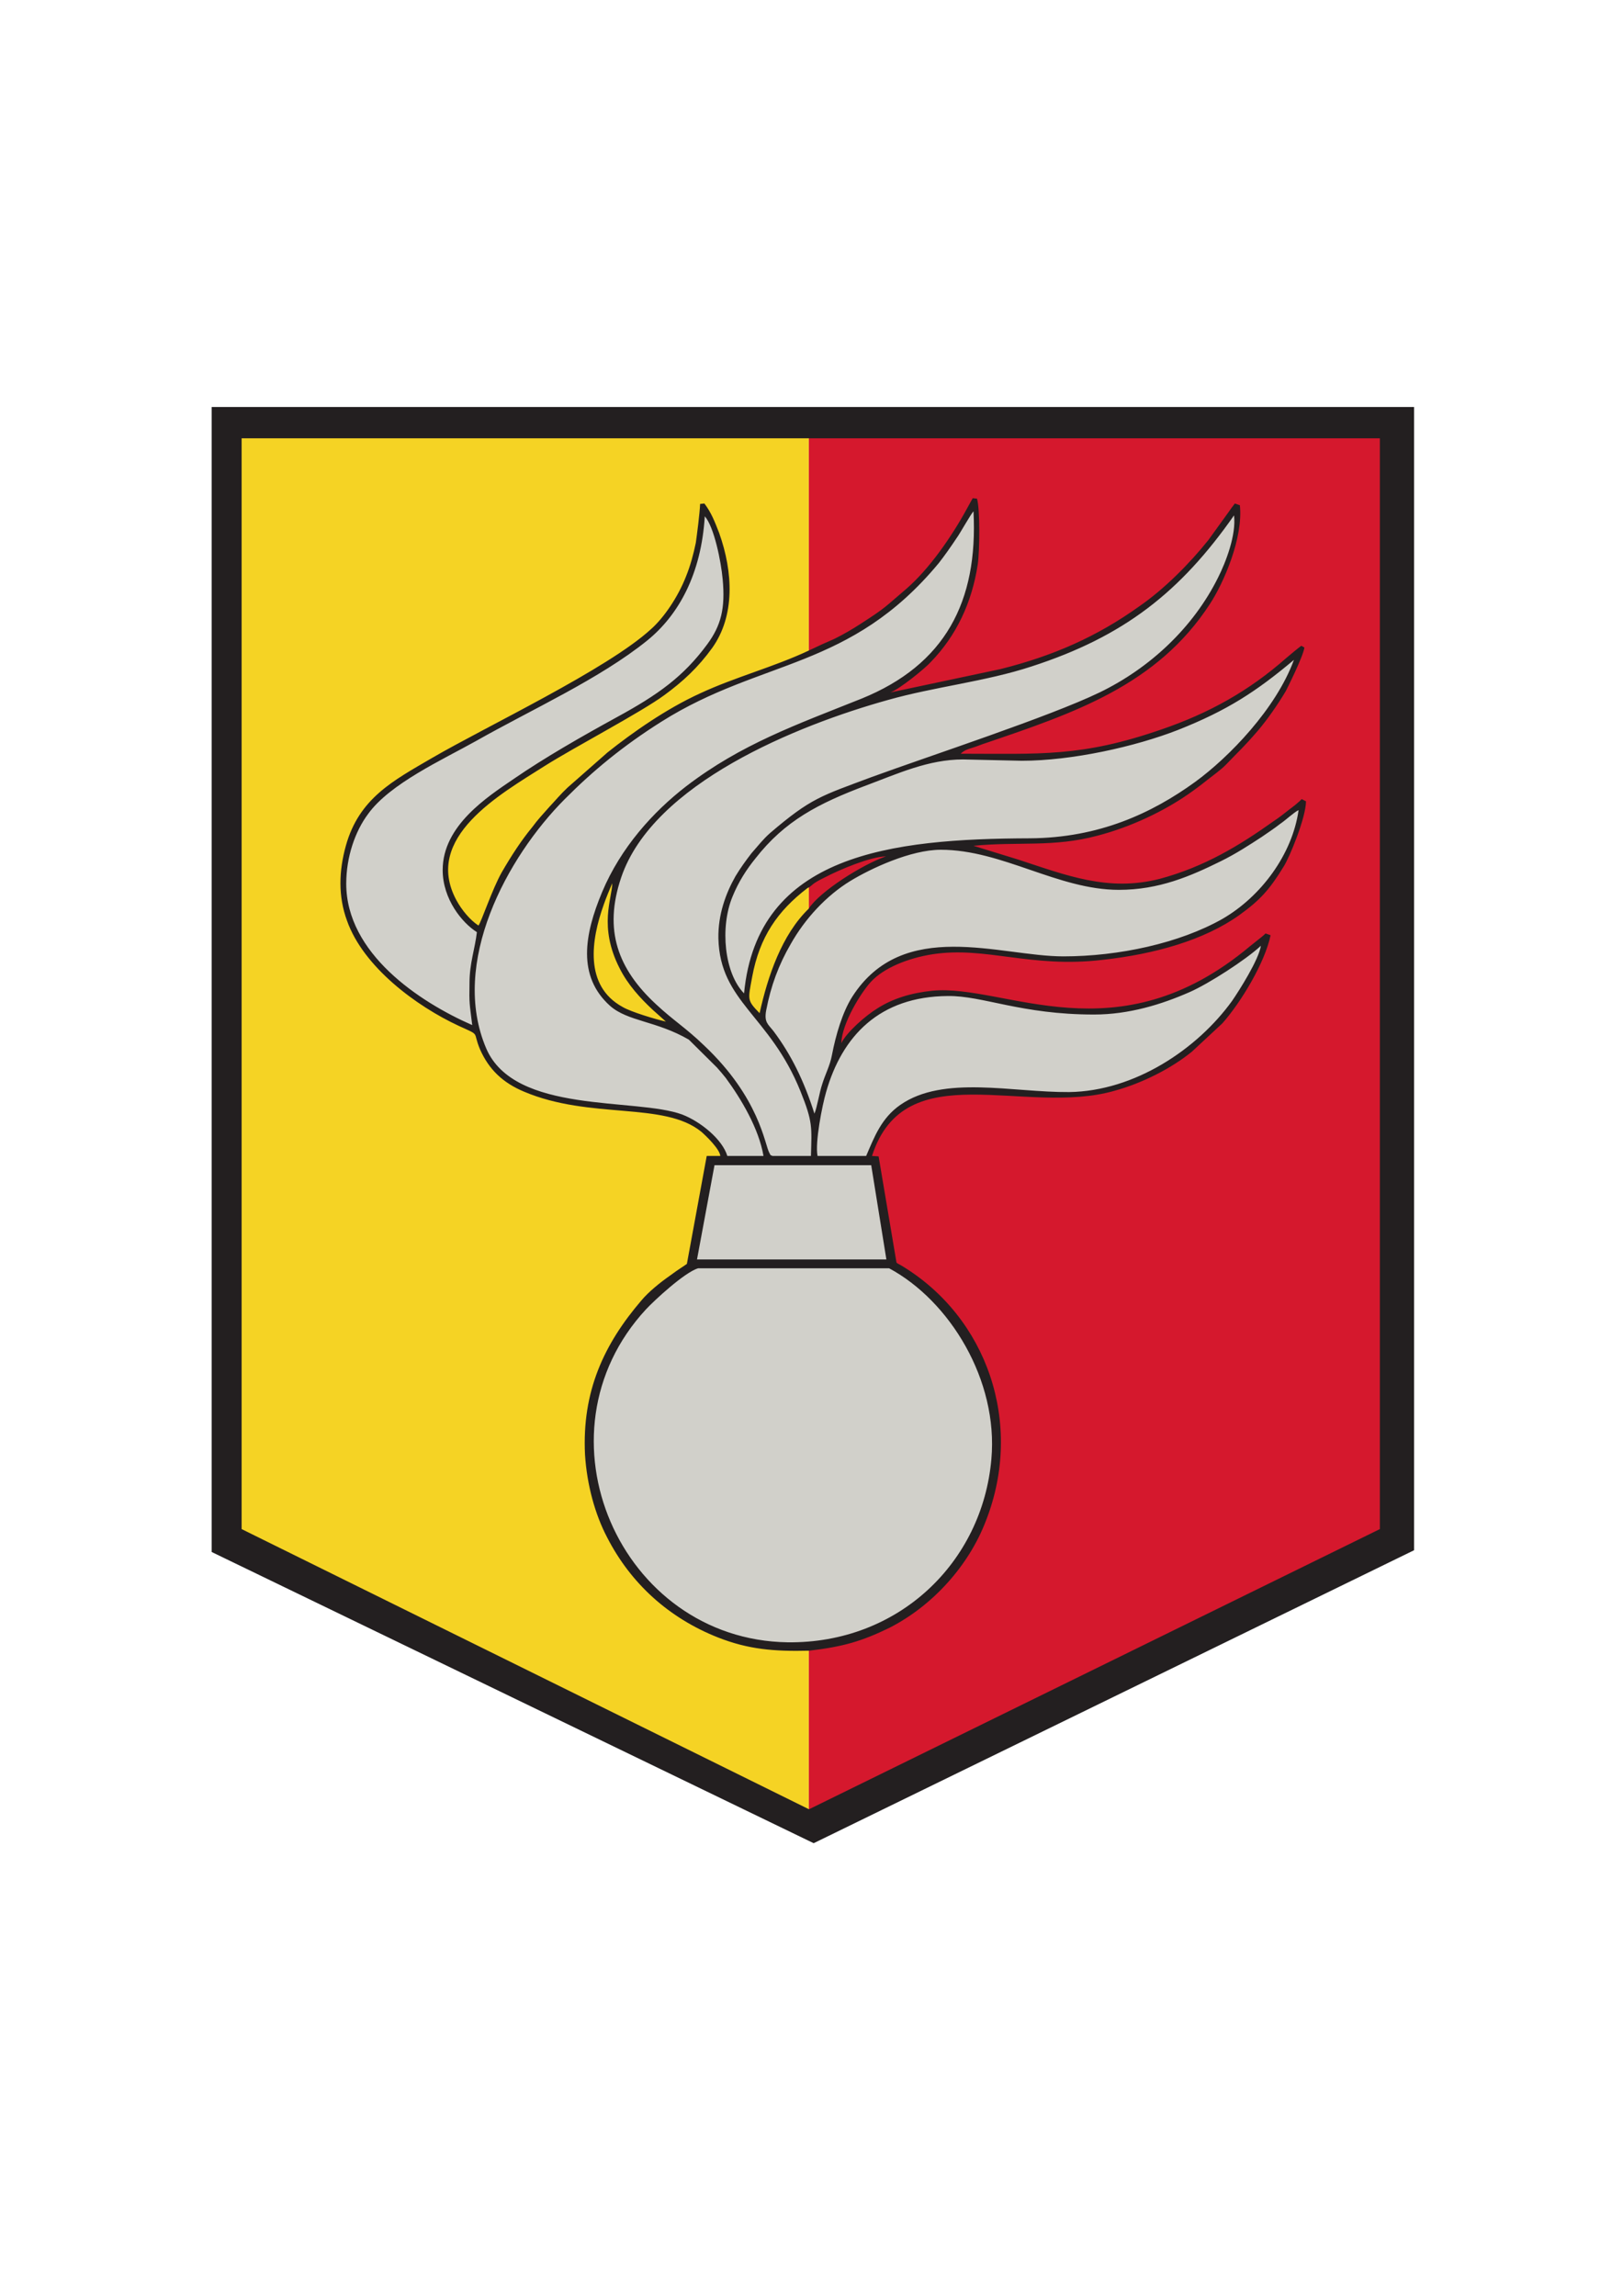 <?xml version="1.0" encoding="UTF-8" standalone="no"?>
<!DOCTYPE svg PUBLIC "-//W3C//DTD SVG 1.1//EN" "http://www.w3.org/Graphics/SVG/1.1/DTD/svg11.dtd">
<svg xmlns="http://www.w3.org/2000/svg" xmlns:xlink="http://www.w3.org/1999/xlink" version="1.1" width="595.22pt" height="842pt" viewBox="0 0 595.22 842">
<g enable-background="new">
<path transform="matrix(1,0,0,-1,296.631,667.132)" d="M 0 0 L -211.245 104.192 L -211.245 509.94 L 0 509.94 L 0 0 " fill="#f5d324" fill-rule="evenodd"/>
<path transform="matrix(1,0,0,-1,510.038,157.192)" d="M 0 0 L 0 -405.747 L -213.344 -509.97 L -213.407 -509.94 L -213.407 0 L 0 0 " fill="#d5182d" fill-rule="evenodd"/>
<path transform="matrix(1,0,0,-1,239.594,369.289)" d="M 0 0 C -13.976 12.927 -19.246 29.696 -12.685 49.086 L -15.999 46.378 C -22.559 30.705 -27.676 12.366 -15.697 1.54 C -9.136 -4.277 -1.95 -3.803 10.48 -8.802 L 0 0 Z M 125.523 -166.078 C 129.085 -136.421 109.307 -106.262 87.28 -94.446 L 81.042 -56.353 L 78.738 -56.11 C 81.058 -49.012 84.525 -41.238 91.513 -36.391 C 105.693 -26.603 131.386 -32.317 152.208 -32.155 C 176.31 -31.832 199.721 -17.445 213.014 1.668 C 215.581 5.384 223.68 19.032 224.393 24.041 L 223.644 24.414 C 217.421 19.016 203.025 9.181 196.438 6.287 C 186.17 1.763 174.321 -1.842 161.486 -1.842 C 134.674 -1.842 119.947 5.182 107.112 5.02 C 87.269 5.043 74.951 -4.424 67.459 -18.027 L 66.488 -17.532 C 67.914 -10.099 70.188 -2.384 73.754 3.272 C 91.986 31.543 127.197 17.537 150.444 17.537 C 170.838 17.537 193.873 22.61 209.561 31.497 C 223.823 39.738 235.908 56.712 238.002 74.146 C 230.646 69.742 218.451 59.654 207.791 54.389 C 196.667 48.895 185.677 43.811 170.988 43.811 C 148.597 43.811 127.228 58.741 104.695 58.741 C 93.571 58.741 78.807 51.492 71.391 46.968 C 62.691 41.636 54.697 32.634 49.42 23.262 C 44.999 15.667 41.303 4.086 39.592 -4.801 L 33.75 2.09 C 38.599 53.15 82.54 60.456 137.279 60.617 C 162.664 60.779 183.223 70.127 199.053 81.6 C 211.461 90.648 230.705 109.434 236.29 129.208 C 222.457 117.574 210.073 109.688 192.103 102.579 C 176.415 96.439 153.582 91.23 135.184 91.23 L 105.324 92.09 C 129.909 100.095 144.32 104.511 164.232 114.401 C 182.63 123.288 199.128 139.053 208.255 157.474 C 211.332 163.129 214.883 175.397 213.428 182.732 C 193.747 154.617 172.167 136.722 138.225 125.734 C 121.539 120.24 95.963 117.027 78.849 112.179 L 78.001 112.514 C 108.664 124.955 121.836 151.137 117.649 183.811 C 117.601 183.778 106.523 166.626 104.132 163.556 C 71.615 124.291 39.249 128.718 2.597 105.611 C -11.522 96.724 -23.246 86.839 -33.515 76.497 C -45.561 64.406 -57.778 46.535 -63.27 27.715 C -71.008 32.956 -76.196 40.245 -76.196 49.808 C -76.196 66.128 -60.245 76.256 -50.547 82.88 C -39.281 90.636 -25.522 98.554 -12.829 105.502 C 2.288 113.743 11.258 119.917 19.958 131.713 C 25.092 138.661 27.411 146.238 26.413 156.902 C 25.842 163.366 21.625 178.456 18.202 182.334 C 16.918 161.167 9.022 144.639 -2.53 135.268 C -19.93 121.21 -45.344 109.985 -65.881 98.351 C -78.289 91.403 -98.142 81.853 -106.129 70.704 C -110.835 64.402 -113.665 55.105 -113.665 45.249 C -113.665 19.718 -88.496 1.644 -65.207 -8.569 C -64.144 -10.47 -62.747 -14.416 -62.098 -15.934 C -51.012 -40.846 -7.633 -33.794 9.48 -40.096 C 17.491 -43.186 25.409 -49.798 26.064 -56.278 L 21.468 -56.503 L 13.844 -95.138 C 9.421 -97.348 -1.155 -106.945 -4.008 -110.015 C -47.316 -157.073 -13.355 -234.848 49.104 -234.385 C 89.75 -234.87 122.242 -204.051 125.523 -166.078 " fill="#d1d0ca" fill-rule="evenodd"/>
<path transform="matrix(1,0,0,-1,506.052,160.754)" d="M 0 0 L 0 -400.079 L -209.36 -502.846 L -417.437 -400.079 L -417.437 0 L 0 0 Z M -428.418 -408.482 L -207.649 -515.288 L 12.55 -407.835 L 12.55 11.472 L -428.418 11.472 L -428.418 -408.482 Z M -142.473 -374.388 C -145.754 -412.36 -176.559 -442.091 -217.204 -441.606 C -278.672 -440.637 -311.616 -365.339 -269.116 -319.45 C -266.264 -316.379 -254.997 -305.877 -250.006 -304.422 L -179.981 -304.422 C -157.733 -316.379 -139.906 -345.464 -142.473 -374.388 Z M -244.016 -266.612 L -186.542 -266.612 L -180.98 -301.191 L -250.434 -301.191 L -244.016 -266.612 Z M -104.823 -211.351 C -91.987 -211.351 -80.008 -207.634 -69.739 -203.11 C -62.751 -200.04 -49.203 -191.314 -43.641 -186.143 C -44.354 -191.153 -51.627 -202.625 -54.194 -206.342 C -66.887 -223.954 -89.848 -239.466 -113.95 -239.789 C -134.772 -239.951 -160.015 -233.487 -175.846 -244.475 C -182.834 -249.322 -185.401 -256.271 -188.396 -263.219 L -206.223 -263.219 C -207.221 -258.371 -204.511 -244.637 -203.085 -239.789 C -197.238 -219.268 -183.547 -204.726 -158.447 -204.564 C -145.611 -204.402 -131.634 -211.351 -104.823 -211.351 Z M -261.843 -213.936 C -265.551 -213.128 -274.678 -210.381 -277.673 -208.604 C -291.935 -200.848 -289.225 -183.881 -284.661 -171.116 C -284.091 -169.339 -282.094 -164.491 -281.524 -163.199 C -281.524 -168.693 -286.658 -179.034 -278.814 -194.384 C -275.819 -200.363 -271.255 -205.372 -266.549 -209.735 L -261.843 -213.936 Z M -209.503 -172.571 C -219.343 -182.104 -224.478 -197.293 -227.472 -210.866 C -232.179 -206.018 -231.751 -206.018 -230.182 -197.454 C -227.472 -182.912 -220.912 -173.379 -209.931 -164.976 C -208.505 -164.33 -208.505 -163.845 -206.936 -162.876 C -205.938 -162.229 -204.654 -161.583 -203.656 -161.098 C -198.094 -158.19 -186.97 -153.504 -181.122 -153.342 C -189.679 -156.251 -205.51 -166.269 -209.503 -172.571 Z M -95.695 -165.623 C -81.006 -165.623 -69.454 -160.614 -58.33 -155.12 C -52.768 -152.373 -48.062 -149.303 -43.355 -146.233 C -40.788 -144.455 -38.792 -143.163 -36.51 -141.385 C -34.37 -139.931 -31.518 -137.184 -29.807 -136.376 C -32.088 -152.534 -43.498 -168.046 -57.76 -176.287 C -73.447 -185.174 -95.695 -190.022 -116.09 -190.022 C -139.336 -190.022 -174.847 -175.641 -193.53 -204.887 C -197.095 -210.543 -199.52 -218.783 -200.946 -226.216 C -201.659 -230.094 -203.37 -233.164 -204.511 -236.881 C -205.51 -239.789 -206.365 -245.283 -207.364 -247.707 C -211.214 -235.588 -215.921 -226.054 -222.338 -217.491 C -224.335 -214.905 -225.904 -214.259 -225.048 -209.735 C -223.337 -200.848 -220.484 -193.091 -216.063 -185.497 C -210.787 -176.125 -202.943 -167.723 -194.243 -162.391 C -186.827 -157.867 -172.138 -150.919 -161.014 -150.919 C -138.48 -150.919 -118.086 -165.623 -95.695 -165.623 Z M -131.349 -118.279 C -112.952 -118.279 -89.706 -113.108 -74.018 -106.968 C -56.048 -99.858 -45.352 -92.91 -31.518 -81.276 C -38.078 -99.212 -55.335 -116.986 -67.743 -126.035 C -83.573 -137.507 -102.969 -146.556 -128.354 -146.717 C -179.268 -146.879 -228.328 -152.534 -233.177 -203.594 C -240.451 -196.162 -242.019 -179.357 -237.456 -168.208 C -235.174 -162.552 -232.179 -158.028 -229.041 -154.15 C -218.203 -140.254 -205.938 -133.952 -188.396 -127.327 C -176.701 -122.965 -165.577 -117.794 -152.884 -117.794 L -131.349 -118.279 Z M -379.073 -163.36 C -379.073 -153.504 -375.793 -144.132 -371.087 -137.83 C -363.1 -126.681 -343.847 -117.956 -331.44 -111.008 C -310.903 -99.374 -286.088 -88.224 -268.688 -74.167 C -257.137 -64.795 -248.865 -49.768 -247.581 -28.6 C -244.159 -32.478 -241.591 -45.243 -241.021 -51.706 C -240.023 -62.371 -241.591 -68.673 -246.726 -75.621 C -255.425 -87.417 -264.695 -94.041 -279.812 -102.282 C -292.505 -109.23 -306.339 -117.148 -317.606 -124.904 C -327.304 -131.528 -343.704 -142.031 -343.704 -158.351 C -343.704 -169.016 -336.574 -177.741 -331.154 -181.134 C -331.867 -187.275 -333.864 -192.607 -333.864 -199.717 C -334.007 -207.634 -333.864 -206.988 -332.866 -215.228 C -352.404 -206.665 -379.073 -188.891 -379.073 -163.36 Z M -226.046 -263.219 L -239.31 -263.219 C -241.164 -257.079 -249.15 -250.615 -255.853 -248.03 C -272.967 -241.728 -317.32 -248.03 -327.732 -223.792 C -341.137 -192.445 -320.173 -153.665 -298.923 -132.336 C -288.655 -121.995 -277.531 -112.785 -263.412 -103.898 C -226.759 -80.791 -194.243 -84.993 -161.726 -45.728 C -159.587 -42.981 -157.306 -39.749 -155.166 -36.518 C -154.168 -35.225 -149.747 -27.308 -149.034 -26.823 C -147.322 -59.947 -159.445 -83.054 -190.107 -95.496 C -213.924 -105.029 -234.175 -112.139 -254.427 -127.651 C -266.549 -137.022 -278.386 -150.111 -285.232 -166.431 C -291.792 -182.104 -294.359 -197.293 -282.38 -208.119 C -275.819 -213.936 -265.408 -213.613 -253.429 -220.561 L -243.16 -230.74 C -242.019 -232.033 -240.878 -233.326 -239.88 -234.618 C -234.175 -242.374 -227.758 -253.2 -226.046 -263.219 Z M -222.766 -263.219 C -224.05 -262.572 -223.194 -263.219 -223.907 -262.088 C -225.619 -259.017 -227.472 -241.89 -247.867 -222.661 C -254.57 -216.198 -258.991 -213.613 -265.408 -207.634 C -279.385 -194.708 -284.804 -180.488 -278.244 -161.098 C -266.549 -126.52 -213.496 -105.191 -180.409 -95.98 C -163.295 -91.133 -144.47 -89.194 -127.784 -83.7 C -93.841 -72.712 -73.162 -56.392 -53.481 -28.277 C -52.625 -35.387 -56.476 -45.405 -59.328 -51.06 C -68.456 -69.481 -84.429 -84.346 -102.826 -93.233 C -121.224 -102.12 -164.722 -116.34 -186.399 -124.257 C -204.939 -131.205 -208.505 -131.852 -223.622 -144.778 C -226.189 -147.04 -227.9 -149.303 -230.467 -152.211 C -232.464 -154.797 -234.461 -157.543 -236.315 -160.614 C -239.88 -166.915 -242.732 -174.671 -242.59 -183.397 C -242.019 -206.826 -223.764 -211.512 -212.498 -239.466 C -207.934 -250.777 -208.362 -252.554 -208.647 -263.219 L -222.766 -263.219 Z M -209.503 -77.883 C -222.196 -83.862 -236.457 -87.578 -249.293 -93.557 C -261.7 -99.212 -274.108 -107.937 -283.235 -115.209 L -297.925 -128.135 C -300.492 -130.559 -302.203 -132.66 -304.628 -135.245 C -307.052 -137.992 -308.764 -139.769 -310.903 -142.678 C -314.896 -147.525 -318.461 -153.019 -322.027 -159.159 C -325.592 -165.461 -329.585 -177.58 -330.584 -178.711 C -333.579 -176.772 -336.716 -173.055 -338.713 -169.339 C -350.978 -146.394 -322.597 -130.559 -306.339 -120.218 C -295.072 -113.108 -270.97 -100.505 -262.413 -94.203 C -255.568 -89.194 -250.006 -84.023 -244.872 -76.914 C -236.457 -65.118 -237.17 -49.121 -242.305 -34.74 C -243.873 -30.701 -245.157 -27.308 -247.724 -23.914 L -249.293 -24.076 C -249.435 -27.631 -250.434 -35.225 -250.862 -38.295 C -251.717 -42.496 -252.858 -46.697 -254.427 -50.575 C -257.422 -58.331 -262.699 -65.926 -267.262 -69.965 C -283.235 -84.669 -327.732 -105.675 -347.698 -117.309 C -361.817 -125.55 -374.367 -132.013 -379.216 -149.464 C -381.783 -158.674 -382.068 -168.046 -378.788 -176.933 C -372.798 -193.9 -353.402 -208.28 -337.715 -215.552 C -329.585 -219.268 -332.866 -217.329 -330.013 -224.116 C -326.733 -231.548 -321.599 -236.396 -313.898 -239.628 C -289.51 -249.969 -262.556 -243.182 -248.865 -254.331 C -247.011 -255.947 -242.162 -260.633 -241.877 -263.219 L -246.868 -263.219 L -254.142 -302.806 C -255.425 -303.776 -256.709 -304.422 -260.417 -307.169 C -264.125 -309.754 -268.261 -313.148 -270.828 -316.218 C -284.519 -332.214 -292.648 -349.504 -291.507 -372.772 C -290.794 -383.921 -287.799 -394.747 -283.378 -403.15 C -274.678 -420.116 -260.702 -432.719 -242.732 -439.829 C -231.608 -444.191 -222.338 -444.999 -209.218 -444.676 C -196.953 -443.222 -190.107 -441.283 -179.839 -436.274 C -164.008 -428.195 -150.745 -413.491 -144.47 -397.009 C -130.493 -361.299 -144.042 -322.358 -175.418 -303.453 C -176.559 -302.806 -176.986 -302.645 -177.272 -302.322 L -183.832 -263.38 L -186.256 -263.219 C -174.134 -225.57 -130.351 -248.838 -97.264 -239.304 C -87.281 -236.557 -76.585 -231.225 -68.884 -224.923 L -57.76 -214.582 C -50.914 -206.826 -42.214 -192.445 -40.075 -182.266 L -41.929 -181.619 C -42.5 -182.266 -43.783 -183.235 -47.634 -186.305 C -96.551 -227.347 -137.482 -200.04 -164.151 -202.625 C -171.995 -203.433 -178.698 -205.534 -184.26 -209.088 C -188.538 -211.674 -195.526 -217.814 -197.523 -221.854 C -197.238 -214.421 -190.25 -203.271 -186.684 -199.394 C -182.121 -194.384 -173.279 -190.668 -163.866 -189.214 C -144.327 -186.305 -128.212 -194.384 -101.828 -191.314 C -82.575 -189.214 -64.32 -184.043 -51.484 -174.833 C -44.068 -169.5 -40.503 -165.623 -35.369 -157.22 C -33.229 -153.988 -27.097 -139.123 -27.097 -133.144 L -28.666 -132.336 C -29.521 -133.306 -31.946 -135.245 -33.087 -136.053 C -34.941 -137.507 -36.937 -139.123 -38.934 -140.416 C -51.627 -149.464 -64.462 -157.22 -80.721 -161.583 C -99.689 -166.431 -114.949 -160.29 -132.775 -154.473 L -149.034 -149.464 C -132.633 -147.848 -119.798 -150.111 -103.539 -145.748 C -91.132 -142.516 -79.152 -136.699 -70.31 -130.559 C -67.743 -128.782 -65.603 -127.166 -63.179 -125.227 C -61.325 -123.773 -58.187 -121.51 -56.476 -119.733 C -51.057 -114.077 -50.058 -113.431 -44.639 -107.129 C -41.216 -103.09 -37.508 -97.758 -34.513 -92.749 C -33.943 -91.617 -28.238 -80.307 -27.668 -76.752 L -28.809 -76.106 C -29.521 -76.59 -33.087 -79.499 -34.37 -80.63 C -47.919 -92.587 -62.609 -100.828 -80.15 -106.806 C -109.529 -116.986 -124.646 -115.693 -153.74 -115.693 C -152.171 -114.239 -151.173 -114.077 -149.176 -113.431 C -147.608 -112.946 -146.181 -112.3 -144.613 -111.815 C -112.382 -100.828 -81.719 -90.648 -62.323 -60.755 C -57.332 -53.161 -50.058 -36.518 -51.342 -24.56 L -53.196 -23.914 C -53.481 -24.399 -54.479 -25.53 -55.192 -26.661 L -62.894 -37.326 C -69.739 -45.89 -79.009 -55.261 -88.137 -61.563 C -103.682 -72.712 -119.798 -79.822 -139.193 -84.669 L -179.554 -93.233 C -175.988 -91.941 -166.575 -84.185 -164.722 -82.084 C -155.309 -72.389 -149.604 -60.27 -147.465 -46.213 C -146.752 -41.204 -146.609 -25.853 -147.75 -22.137 L -149.319 -21.975 C -149.747 -22.783 -150.602 -24.237 -151.458 -25.853 C -157.02 -36.033 -165.149 -47.829 -173.706 -55.261 C -181.55 -61.886 -180.837 -61.886 -190.392 -68.026 C -193.387 -69.965 -196.382 -71.743 -199.948 -73.52 C -202.943 -74.813 -206.508 -76.429 -209.503 -77.883 " fill="#231f20" fill-rule="evenodd"/>
</g>
</svg>
